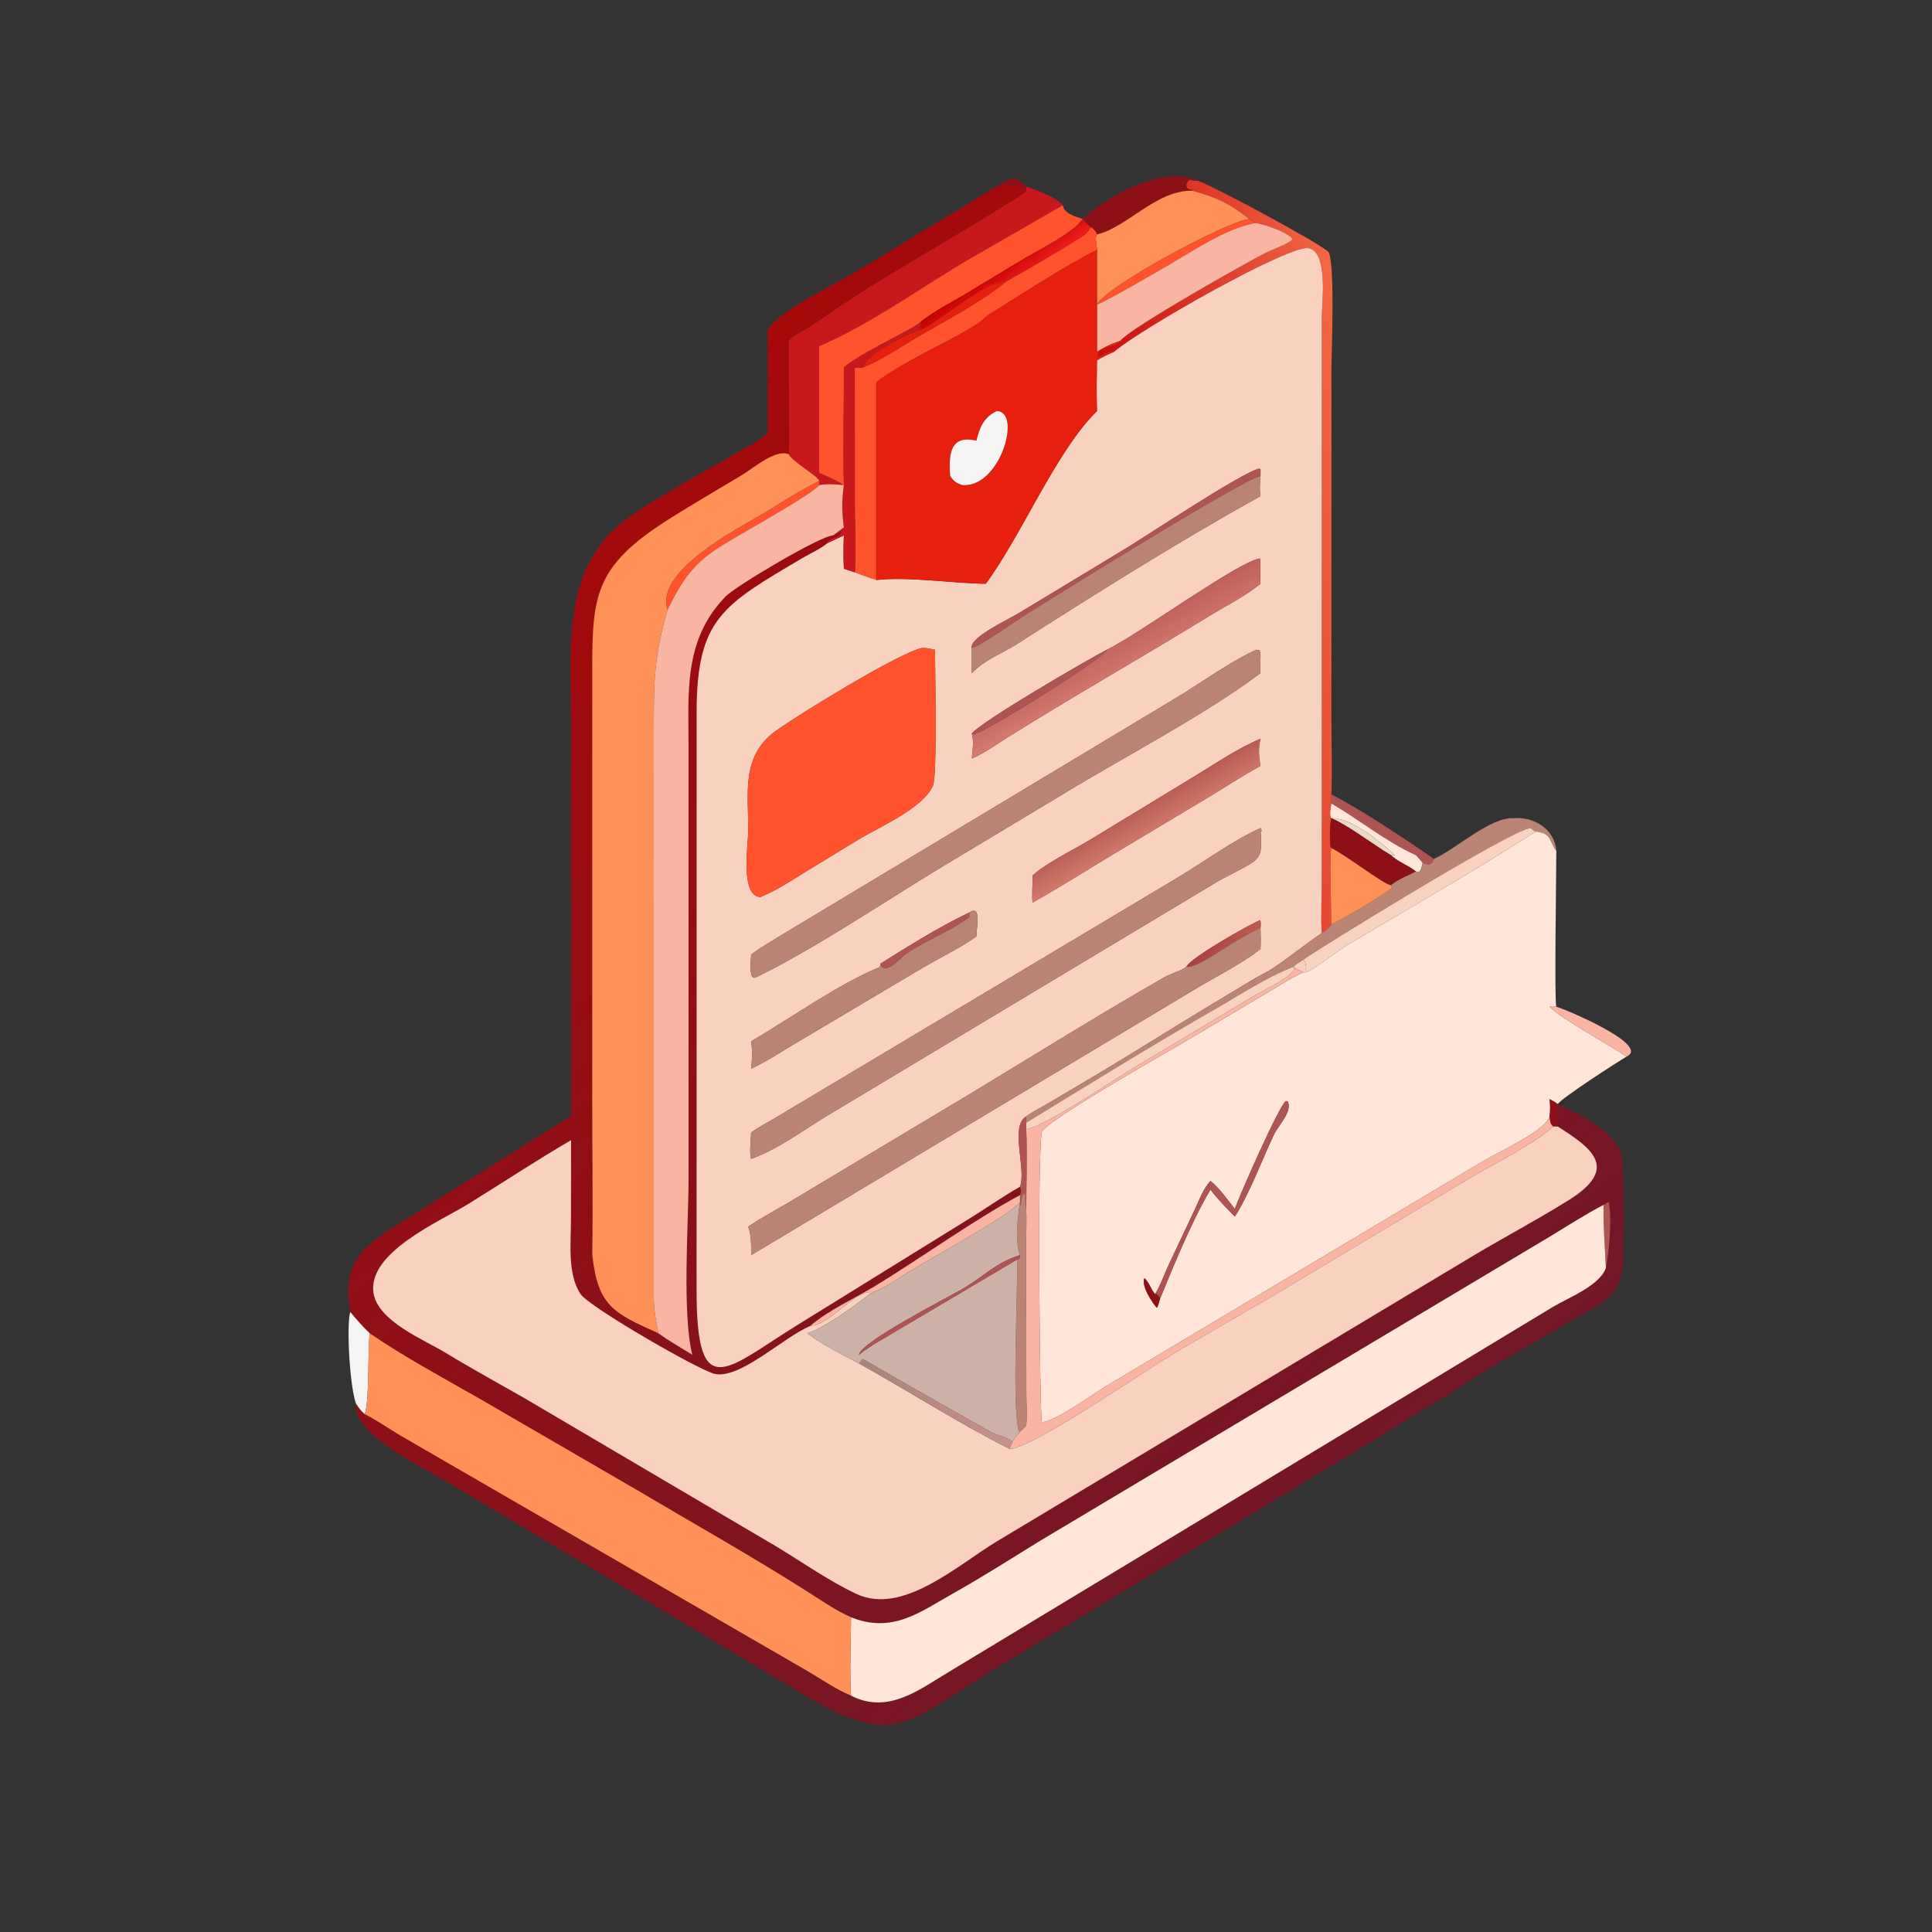 <svg width="100" height="100" viewBox="0 0 100 100" fill="none" xmlns="http://www.w3.org/2000/svg">
<rect x="0" y="0" width="100" height="100" fill="#333333" stroke="none"/>
<path d="M56.041 11.332C57.224 10.21 60.188 8.512 61.973 9.349C61.826 9.378 61.721 9.349 61.58 9.299C61.309 9.538 61.356 9.824 61.723 9.817L61.715 9.869C59.822 9.846 58.338 11.772 56.778 12.135C56.712 11.965 56.632 11.891 56.495 11.774C56.32 11.675 56.161 11.491 56.041 11.332Z" fill="#8D1017"/>
<path d="M51.587 9.653C52.272 9.214 52.515 9.011 53.118 9.653V9.869C52.739 9.397 52.151 9.628 51.648 9.651L51.587 9.653Z" fill="#8D1017"/>
<path d="M61.973 9.349C62.816 9.617 68.647 12.776 68.775 13.062C69.111 13.813 68.914 18.185 68.914 19.194L68.914 37.045C68.914 38.398 68.957 39.768 68.913 41.12C68.888 41.291 68.872 41.42 68.913 41.589C68.886 41.802 68.786 42.169 68.913 42.352C68.836 42.5 68.785 43.836 68.913 43.901C68.799 44.127 68.916 47.409 68.913 47.845C68.776 48.041 68.63 48.184 68.415 48.292C68.353 47.476 68.417 46.434 68.416 45.59L68.417 16.431C68.418 15.732 68.772 12.98 67.704 12.845C66.655 12.713 59.19 16.934 57.666 18.205C57.437 18.154 57.124 18.345 56.927 18.457L56.861 18.495L56.809 18.439C56.848 17.923 57.703 18.029 57.972 17.653C58.49 16.976 64.657 13.508 65.542 13.073C65.817 12.938 66.766 12.581 66.886 12.4L66.867 12.315C66.468 11.955 65.557 11.654 65.027 11.543C64.895 11.509 64.779 11.405 64.663 11.332C63.617 10.51 62.923 10.207 61.715 9.869L61.723 9.817C61.356 9.824 61.309 9.538 61.58 9.299C61.721 9.349 61.826 9.378 61.973 9.349Z" fill="url(#paint0_linear_11426_25405)"/>
<path d="M39.731 17.076C40.316 16.081 43.164 14.744 44.229 14.108L51.587 9.653L51.648 9.651C52.151 9.628 52.739 9.397 53.118 9.869C52.855 10.163 52.382 10.39 52.042 10.607C48.757 12.698 45.296 14.507 42.129 16.784C41.681 17.105 41.204 17.228 40.822 17.653C40.822 18.307 40.888 23.323 40.822 23.514C40.141 23.224 39.002 24.233 38.346 24.625C37.146 25.34 35.944 26.047 34.759 26.786C30.52 29.428 30.652 30.967 30.655 35.556L30.654 57.156C30.655 59.758 30.695 62.365 30.656 64.966C30.953 67.626 31.773 67.969 34.075 69.01C34.639 69.414 35.245 69.761 35.836 70.125C35.297 68.024 35.64 63.294 35.641 60.969L35.641 38.74C35.639 35.847 35.36 33.133 37.563 30.869C38.079 30.339 42.449 27.735 43.122 27.713C43.284 27.671 43.397 27.559 43.55 27.513C43.467 27.841 43.055 27.791 42.844 28.046L42.84 28.105C42.437 28.431 41.961 28.633 41.517 28.895C37.459 31.295 36.062 31.995 36.057 36.846L36.055 66.709C36.039 72.807 37.614 70.826 41.409 68.499L50.097 63.123C51.003 62.57 51.868 61.95 52.793 61.427C52.852 61.6 52.871 61.685 52.793 61.86C50.363 63.173 47.721 65.084 45.315 66.553C44.226 67.218 42.907 67.795 41.939 68.63C40.513 69.24 38.322 71.389 36.996 71.113C36.227 70.953 30.494 67.649 30.051 66.98C29.359 65.96 29.553 64.285 29.554 63.124L29.559 59.016C27.777 60.051 26.045 61.199 24.291 62.285C22.772 63.226 19.033 64.808 19.33 66.908C19.538 68.385 21.965 69.351 23.072 70.025C24.402 70.836 25.762 71.578 27.115 72.35L40.183 80.047C41.49 80.839 42.961 81.863 44.331 82.503C46.723 83.62 49.553 81.019 51.598 79.781L76.22 65.018C77.866 64.033 79.579 63.132 81.202 62.115C83.834 60.467 82.404 59.434 80.63 58.309C80.622 57.925 80.597 57.532 80.63 57.149C81.683 57.663 83.519 58.496 83.911 59.715C84.093 60.284 84.076 64.741 84.007 65.548C83.858 67.272 82.383 67.718 81.066 68.505C79.107 69.675 76.663 70.986 74.848 72.274C73.589 72.948 72.378 73.766 71.161 74.516L51.215 86.551C46.883 89.234 46.239 90.408 41.898 87.886L23.094 76.674C21.952 75.987 18.247 74.271 18.422 72.648C18.561 72.857 18.684 73.034 18.878 73.197C19.538 73.531 20.16 73.97 20.799 74.346L41.812 86.503C42.541 86.934 43.269 87.441 44.05 87.766C45.984 88.762 47.616 87.425 49.204 86.482L80.388 67.639C81.157 67.179 82.801 66.544 83.12 65.63C83.296 64.752 83.432 63.139 83.276 62.253L83.223 62.224L83.001 62.365C82.056 62.852 81.154 63.443 80.244 63.992L53.864 79.734C52.347 80.666 50.845 81.631 49.29 82.5C47.657 83.413 46.197 84.579 44.05 83.708C43.273 83.363 42.621 82.912 41.909 82.457C39.011 80.606 36.009 78.924 33.052 77.171L24.841 72.406C22.922 71.308 20.961 70.26 19.137 69.01C18.78 68.678 18.443 68.28 18.129 67.907C18.138 67.772 18.081 67.576 18.064 67.436C17.756 64.976 19.31 64.181 21.194 63.004L27.872 58.823C28.431 58.476 28.98 58.1 29.559 57.789L29.559 49.813C29.56 48.581 29.589 47.346 29.559 46.114L29.559 37.125C29.555 33.535 29.078 29.4 32.338 26.934C33.684 25.916 36.197 24.568 37.715 23.679C38.362 23.301 39.086 22.95 39.672 22.483L39.731 22.435V17.076Z" fill="url(#paint1_linear_11426_25405)"/>
<path d="M53.118 9.652C53.652 9.844 54.644 10.181 55.007 10.624L50.26 13.36C47.806 14.784 44.946 16.858 42.397 17.917V24.469C42.833 24.661 43.28 24.848 43.68 25.108C43.258 25.067 42.816 25.034 42.397 25.108V24.9C42.448 24.71 41.048 23.933 40.822 23.513C40.888 23.323 40.822 18.306 40.822 17.652C41.204 17.227 41.681 17.105 42.129 16.783C45.296 14.506 48.757 12.697 52.042 10.606C52.382 10.389 52.855 10.162 53.118 9.868V9.652Z" fill="#C9181D"/>
<path d="M56.778 12.135C58.338 11.773 59.822 9.846 61.715 9.869C62.923 10.207 63.617 10.51 64.663 11.332C63.453 11.493 57.321 14.767 56.778 15.762V12.935C56.778 12.721 56.65 12.296 56.778 12.135Z" fill="#FF9158"/>
<path d="M55.007 10.625C55.095 11.064 55.657 11.214 56.041 11.332C55.541 12.069 53.814 12.908 53.002 13.388L49.996 15.201C49.205 15.671 48.394 16.083 47.663 16.648C47.525 16.92 44.42 18.315 43.68 19.025C43.689 21.05 43.627 23.086 43.68 25.109C43.28 24.848 42.833 24.662 42.397 24.469V17.918C44.946 16.858 47.806 14.785 50.26 13.36L55.007 10.625Z" fill="#FF522D"/>
<path d="M64.664 11.332C64.78 11.405 64.895 11.509 65.027 11.543C63.532 11.742 61.527 13.129 60.187 13.893C59.765 14.134 57.069 15.7 56.778 15.762C57.321 14.766 63.453 11.493 64.664 11.332Z" fill="#FF522D"/>
<path d="M47.663 16.648C48.393 16.083 49.205 15.671 49.996 15.201L53.002 13.388C53.813 12.908 55.541 12.07 56.041 11.332C56.161 11.491 56.32 11.675 56.495 11.774C56.344 11.905 56.28 12.073 56.107 12.185C54.947 12.936 53.266 13.908 52.061 14.584C51.208 14.42 48.614 16.633 47.663 17.076V16.648Z" fill="url(#paint2_linear_11426_25405)"/>
<path d="M56.778 15.762C57.069 15.7 59.765 14.134 60.187 13.893C61.527 13.129 63.532 11.742 65.027 11.543C65.557 11.654 66.468 11.955 66.867 12.315L66.886 12.4C66.766 12.581 65.817 12.938 65.542 13.073C64.657 13.508 58.49 16.976 57.972 17.653C57.527 17.786 57.176 17.971 56.778 18.205V15.762Z" fill="#F9B5A1"/>
<path d="M52.061 14.584C53.266 13.907 54.947 12.936 56.107 12.185C56.28 12.073 56.344 11.904 56.495 11.773C56.632 11.89 56.712 11.965 56.778 12.134C56.65 12.296 56.778 12.72 56.778 12.934C55.169 13.743 52.856 15.236 51.263 16.239C50.974 16.42 50.74 16.68 50.449 16.856C48.79 17.863 46.923 18.628 45.356 19.777V30.02C44.982 29.912 44.611 29.758 44.243 29.627C44.325 28.556 44.246 27.311 44.245 26.222L44.243 19.025C44.378 19.051 44.525 19.031 44.661 19.025C45.632 18.629 46.525 18.01 47.426 17.482C48.785 16.685 50.876 15.587 52.061 14.584Z" fill="#FF522D"/>
<path d="M57.666 18.205C59.19 16.933 66.655 12.713 67.704 12.845C68.772 12.979 68.418 15.732 68.417 16.431L68.416 45.59C68.417 46.433 68.353 47.475 68.415 48.291C67.617 48.84 66.657 49.607 65.915 50.098C65.573 50.324 65.188 50.503 64.834 50.712L62.272 52.255C60.434 53.361 58.624 54.519 56.779 55.614L54.238 57.118C53.877 57.332 53.45 57.535 53.118 57.788C52.247 58.272 53.145 60.554 52.793 61.426C51.868 61.949 51.003 62.569 50.097 63.123L41.409 68.498C37.614 70.826 36.039 72.806 36.055 66.709L36.057 36.845C36.062 31.995 37.459 31.295 41.517 28.895C41.961 28.633 42.437 28.431 42.84 28.104L43.679 27.713C43.658 28.292 43.65 28.861 43.679 29.44C43.867 29.501 44.06 29.556 44.243 29.627C44.611 29.758 44.982 29.912 45.356 30.019C47.059 29.837 49.259 30.192 51.024 30.215C52.905 27.666 54.691 23.304 56.778 21.278C56.751 20.408 56.763 19.525 56.778 18.654C57.055 18.473 57.366 18.344 57.666 18.205ZM65.243 24.642L65.246 24.309L65.191 24.254C64.353 24.399 59.233 27.818 58.093 28.497L52.694 31.758C52.152 32.091 50.2 32.982 50.298 33.533C50.303 33.969 50.3 34.405 50.298 34.841C51.065 34.068 51.779 33.886 52.651 33.327C56.675 30.749 61.079 27.984 65.243 25.679C65.178 25.34 65.222 24.985 65.243 24.642ZM57.294 33.632C56.239 34.167 50.692 37.407 50.298 37.973C50.423 38.347 50.334 38.875 50.298 39.264C50.978 38.972 51.608 38.508 52.236 38.116C55.629 35.993 59.11 34.023 62.52 31.928C63.411 31.381 64.434 30.874 65.243 30.215C65.216 29.925 65.249 29.011 65.224 28.909C64.169 29.015 59.106 32.726 57.294 33.632ZM50.166 47.231C48.585 47.992 47.047 48.952 45.563 49.887C45.566 49.959 45.554 49.993 45.532 50.06C43.51 50.866 40.822 52.763 38.88 53.901C38.948 54.395 38.935 54.819 38.88 55.314C39.649 54.961 40.384 54.466 41.115 54.036L47.759 50.092C48.458 49.684 50.009 48.883 50.538 48.467C50.533 48.016 50.828 46.808 50.166 47.231ZM65.243 48.047C65.251 47.911 65.28 47.757 65.222 47.629C64.636 47.864 61.626 49.574 61.407 50.04C61.148 50.25 60.581 50.402 60.257 50.589C56.926 52.498 53.664 54.527 50.382 56.516L40.828 62.237C40.127 62.648 39.397 63.034 38.727 63.491C38.904 63.964 38.875 64.468 38.88 64.965L62.022 51.099C63.132 50.44 64.203 49.916 65.243 49.126C65.26 48.764 65.259 48.409 65.243 48.047ZM47.768 33.533C46.694 33.685 41.337 36.982 40.159 37.829C38.342 39.136 38.743 41.062 38.73 43.029C38.725 43.685 38.302 46.392 39.356 46.429C40.202 46.094 40.935 45.59 41.707 45.117L44.425 43.46C45.461 42.828 47.781 41.84 48.29 40.667C48.522 40.132 48.395 34.669 48.395 33.632C48.186 33.588 47.982 33.541 47.768 33.533ZM65.027 33.632C63.557 34.31 62.167 35.355 60.773 36.184L40.495 48.371C39.954 48.703 39.383 49.027 38.88 49.413C38.875 49.611 38.723 50.785 39.128 50.587C42.098 49.155 45.94 46.567 48.812 44.834L54.975 41.13C58.138 39.201 62.383 36.993 65.243 34.841L65.233 34.76C65.191 34.424 65.299 33.954 65.203 33.661L65.027 33.632ZM65.243 38.24C64.099 38.71 62.884 39.54 61.813 40.19L56.486 43.43C55.601 43.972 54.186 44.642 53.455 45.309C53.456 45.493 53.39 46.612 53.455 46.711C54.884 45.907 56.264 45.037 57.666 44.188L62.486 41.304C63.408 40.751 64.299 40.161 65.243 39.643C65.155 39.181 65.122 38.701 65.243 38.24ZM65.243 42.864C64.007 43.398 62.348 44.574 61.138 45.316L40.126 57.865C39.715 58.11 39.267 58.339 38.88 58.617C38.876 58.92 38.773 59.749 38.88 59.98C40.268 59.485 41.556 58.512 42.812 57.75L62.87 45.718C63.488 45.341 64.164 45.056 64.777 44.674C65.487 44.23 65.189 43.666 65.296 42.944L65.243 42.864Z" fill="#F8D1BF"/>
<path d="M45.356 19.776C46.923 18.627 48.79 17.862 50.449 16.856C50.74 16.679 50.974 16.419 51.263 16.238C52.856 15.236 55.169 13.743 56.778 12.934V15.761V18.204C57.176 17.971 57.527 17.785 57.972 17.652C57.703 18.028 56.848 17.922 56.809 18.438L56.861 18.494L56.927 18.456C57.124 18.344 57.437 18.153 57.666 18.204C57.366 18.344 57.055 18.473 56.778 18.654C56.763 19.524 56.751 20.407 56.778 21.278C54.691 23.303 52.905 27.665 51.024 30.214C49.259 30.191 47.059 29.837 45.356 30.019V19.776ZM51.587 21.278C50.898 21.621 50.713 22.119 50.538 22.811C49.181 22.487 49.093 23.509 49.182 24.642C49.368 24.912 49.495 25.005 49.805 25.108C51.788 25.261 52.903 21.283 51.587 21.278Z" fill="#E61F0E"/>
<path d="M47.663 17.076C48.614 16.632 51.208 14.419 52.061 14.583C50.876 15.586 48.785 16.684 47.426 17.481C46.525 18.009 45.632 18.628 44.661 19.024C44.795 18.344 47.041 17.225 47.663 17.076Z" fill="#E61F0E"/>
<path d="M43.679 19.024C44.42 18.314 47.525 16.919 47.663 16.646V17.075C47.041 17.225 44.795 18.343 44.661 19.024C44.524 19.03 44.378 19.05 44.243 19.024L44.245 26.221C44.246 27.31 44.325 28.555 44.243 29.626C44.06 29.555 43.867 29.5 43.679 29.439C43.65 28.86 43.658 28.291 43.679 27.712L42.84 28.103L42.844 28.045C43.055 27.79 43.467 27.839 43.55 27.512C43.397 27.557 43.284 27.67 43.122 27.712C43.303 27.567 43.493 27.434 43.679 27.298C43.576 26.524 43.562 25.883 43.679 25.108C43.627 23.085 43.689 21.049 43.679 19.024Z" fill="#C9181D"/>
<path d="M50.538 22.811C50.713 22.119 50.898 21.621 51.587 21.277C52.903 21.283 51.788 25.261 49.805 25.108C49.495 25.005 49.368 24.912 49.182 24.641C49.093 23.509 49.181 22.486 50.538 22.811Z" fill="#F6F4F2"/>
<path d="M30.656 64.964C30.695 62.363 30.655 59.756 30.654 57.155L30.655 35.555C30.651 30.965 30.52 29.426 34.759 26.784C35.944 26.045 37.146 25.338 38.346 24.623C39.002 24.232 40.141 23.223 40.822 23.513C41.048 23.932 42.448 24.71 42.397 24.9C41.371 25.4 40.423 26.039 39.443 26.621C38.218 27.349 33.873 29.566 34.553 31.564C33.848 34.042 33.84 35.187 33.84 37.81L33.838 66.282C33.831 67.632 33.833 67.718 34.075 69.009C31.773 67.968 30.953 67.625 30.656 64.964Z" fill="#FF9158"/>
<path d="M65.243 24.642C64.368 24.769 54.349 31.035 53.18 31.755C52.727 32.033 50.599 33.542 50.298 33.532C50.2 32.981 52.152 32.091 52.694 31.757L58.093 28.497C59.233 27.817 64.353 24.399 65.191 24.254L65.246 24.309L65.243 24.642Z" fill="#AE5452"/>
<path d="M50.298 33.533C50.599 33.543 52.728 32.034 53.18 31.756C54.349 31.036 64.368 24.77 65.243 24.643C65.222 24.986 65.178 25.34 65.243 25.68C61.079 27.984 56.675 30.75 52.651 33.328C51.779 33.887 51.065 34.068 50.298 34.841C50.3 34.405 50.303 33.969 50.298 33.533Z" fill="#BA8474"/>
<path d="M34.553 31.565C33.873 29.566 38.218 27.35 39.443 26.622C40.423 26.04 41.371 25.4 42.397 24.9V25.108C42.175 25.463 39.207 27.153 38.759 27.413C36.502 28.717 35.724 29.128 34.553 31.565Z" fill="#FF522D"/>
<path d="M42.397 25.108C42.816 25.035 43.258 25.067 43.679 25.108C43.562 25.884 43.576 26.525 43.679 27.298C43.493 27.435 43.303 27.568 43.122 27.713C42.449 27.734 38.079 30.339 37.563 30.868C35.36 33.132 35.639 35.846 35.641 38.739L35.641 60.968C35.64 63.293 35.297 68.024 35.836 70.124C35.245 69.761 34.639 69.413 34.075 69.01C33.833 67.719 33.831 67.633 33.838 66.283L33.84 37.811C33.84 35.188 33.848 34.042 34.553 31.565C35.724 29.128 36.502 28.717 38.759 27.413C39.207 27.153 42.175 25.463 42.397 25.108Z" fill="#F9B5A1"/>
<path d="M57.294 33.631C59.106 32.726 64.169 29.015 65.224 28.908C65.249 29.01 65.216 29.924 65.243 30.214C64.434 30.873 63.412 31.38 62.52 31.928C59.11 34.022 55.629 35.992 52.236 38.115C51.608 38.507 50.978 38.971 50.298 39.264C50.334 38.874 50.423 38.347 50.298 37.972L50.37 38.011C50.952 37.945 57.246 34 57.294 33.631Z" fill="url(#paint3_linear_11426_25405)"/>
<path d="M39.356 46.429C38.302 46.392 38.725 43.686 38.73 43.029C38.743 41.062 38.342 39.137 40.159 37.83C41.337 36.983 46.694 33.686 47.768 33.533C47.982 33.541 48.186 33.589 48.395 33.632C48.395 34.67 48.522 40.133 48.29 40.667C47.781 41.841 45.461 42.828 44.425 43.46L41.707 45.118C40.935 45.591 40.202 46.094 39.356 46.429Z" fill="#FF522D"/>
<path d="M38.88 49.412C39.383 49.026 39.954 48.702 40.495 48.37L60.773 36.183C62.167 35.355 63.557 34.31 65.027 33.631L65.203 33.66C65.299 33.953 65.191 34.424 65.233 34.759L65.243 34.84C62.383 36.992 58.138 39.201 54.975 41.13L48.812 44.833C45.94 46.567 42.098 49.154 39.128 50.587C38.723 50.785 38.875 49.611 38.88 49.412Z" fill="#BA8474"/>
<path d="M50.298 37.972C50.692 37.407 56.239 34.166 57.294 33.631C57.246 34 50.952 37.945 50.37 38.011L50.298 37.972Z" fill="#AE5452"/>
<path d="M53.455 45.308C54.186 44.642 55.601 43.972 56.486 43.43L61.813 40.19C62.884 39.54 64.099 38.709 65.243 38.24C65.122 38.701 65.155 39.18 65.243 39.643C64.299 40.16 63.408 40.751 62.486 41.304L57.666 44.187C56.264 45.037 54.884 45.907 53.455 46.711C53.39 46.612 53.456 45.493 53.455 45.308Z" fill="url(#paint4_linear_11426_25405)"/>
<path d="M68.913 41.119C70.285 41.802 72.845 43.493 74.218 44.457C74.12 44.785 73.932 44.804 73.636 44.664C73.527 44.522 73.405 44.395 73.282 44.264C71.746 43.573 70.374 42.438 68.913 41.589C68.872 41.42 68.889 41.29 68.913 41.119Z" fill="#AE5452"/>
<path d="M68.913 41.588C70.374 42.437 71.746 43.572 73.282 44.264C73.405 44.394 73.527 44.522 73.636 44.663C73.58 44.841 73.564 45.25 73.282 45.103C72.876 44.781 72.388 44.627 71.994 44.264H72.203C71.482 43.597 69.951 42.322 68.913 42.351C68.786 42.168 68.886 41.801 68.913 41.588Z" fill="#FFE6D8"/>
<path d="M74.218 44.457C75.372 43.946 77.137 42.276 78.348 42.352C79.399 42.25 80.489 42.938 80.555 44.048C80.15 43.485 80.329 43.143 79.495 43.041C79.379 42.999 79.319 42.944 79.229 42.864C78.342 42.85 67.528 49.553 67.476 49.667C67.285 49.78 67.106 49.878 66.952 50.039C65.529 50.591 64.246 51.457 62.927 52.213C59.617 54.108 56.372 56.12 53.118 58.11V57.788C53.45 57.535 53.877 57.332 54.238 57.117L56.779 55.614C58.624 54.519 60.434 53.361 62.272 52.254L64.834 50.712C65.188 50.503 65.573 50.324 65.915 50.098C66.657 49.606 67.617 48.84 68.415 48.291C68.63 48.183 68.776 48.04 68.913 47.844C69.26 47.713 71.907 46.161 72.046 45.939L71.994 45.82C72.24 45.565 72.945 45.286 73.282 45.104C73.564 45.25 73.58 44.842 73.636 44.664C73.932 44.804 74.12 44.785 74.218 44.457Z" fill="#BA8474"/>
<path d="M68.913 42.352C69.951 42.323 71.482 43.598 72.203 44.265H71.994C71.102 43.736 69.756 42.703 68.913 42.352Z" fill="#EADAC5"/>
<path d="M68.913 43.9C68.785 43.835 68.836 42.499 68.913 42.352C69.756 42.703 71.102 43.735 71.994 44.264C72.388 44.628 72.876 44.782 73.282 45.104C72.945 45.286 72.24 45.565 71.994 45.82C71.64 45.796 69.606 44.217 68.913 43.9Z" fill="#8D1017"/>
<path d="M38.88 58.617C39.267 58.339 39.715 58.109 40.126 57.865L61.138 45.315C62.348 44.573 64.007 43.398 65.243 42.863L65.296 42.944C65.189 43.666 65.487 44.23 64.777 44.673C64.164 45.056 63.488 45.34 62.87 45.718L42.812 57.75C41.556 58.511 40.268 59.485 38.88 59.98C38.773 59.748 38.876 58.919 38.88 58.617Z" fill="#BA8474"/>
<path d="M67.476 49.667C67.529 49.553 78.342 42.85 79.229 42.863C79.319 42.944 79.38 42.999 79.495 43.04C77.668 44.2 75.844 45.318 73.978 46.41L69.841 48.853C69.218 49.218 68.13 50.096 67.644 50.32L67.591 50.22C67.611 49.967 67.597 49.893 67.476 49.667Z" fill="#F8D1BF"/>
<path d="M67.644 50.321C68.13 50.096 69.218 49.218 69.841 48.854L73.978 46.41C75.844 45.319 77.668 44.201 79.495 43.041C80.329 43.144 80.15 43.486 80.555 44.049C80.557 45.069 80.445 51.835 80.555 52.111C80.403 52.08 80.355 52.057 80.206 52.111C80.86 52.765 83.289 54.074 84.192 54.688C83.713 54.97 80.783 56.86 80.63 57.149C80.501 57.045 80.35 56.972 80.206 56.893C80.244 57.18 80.245 57.501 80.206 57.788C79.993 58.532 77.627 59.59 76.767 60.097L57.283 71.726C56.663 72.099 54.599 73.595 53.92 73.611C53.828 73.385 53.673 59.427 53.932 58.55C54.615 57.715 60.616 54.349 61.945 53.554L65.637 51.356C66.238 51.006 66.839 50.602 67.476 50.321C67.526 50.336 67.591 50.323 67.644 50.321ZM62.657 61.126C62.284 61.51 62.089 62.082 61.861 62.563L60.471 65.51C60.25 65.987 60.067 66.536 59.788 66.98C59.56 66.748 59.473 66.336 59.229 66.162C59.08 66.584 59.606 67.356 59.853 67.664L59.903 67.671C59.956 67.523 60.002 67.376 60.044 67.223C60.75 65.513 61.711 63.135 62.657 61.574C63.018 62.067 63.487 62.529 63.913 62.968C64.591 61.973 65.399 59.849 65.957 58.693C66.165 58.262 66.928 57.491 66.642 56.999L66.553 56.992C66.182 57.276 64.208 61.766 63.913 62.573C63.536 62.102 63.125 61.504 62.657 61.126Z" fill="#FFE6D8"/>
<path d="M68.913 47.844C68.916 47.408 68.799 44.127 68.913 43.9C69.606 44.217 71.64 45.796 71.995 45.82L72.047 45.939C71.907 46.161 69.26 47.713 68.913 47.844Z" fill="#FF9158"/>
<path d="M50.166 47.231C50.828 46.808 50.533 48.016 50.538 48.466C50.009 48.882 48.458 49.684 47.759 50.092L41.115 54.036C40.384 54.466 39.649 54.96 38.88 55.314C38.935 54.819 38.948 54.395 38.88 53.901C40.822 52.763 43.51 50.866 45.532 50.06C45.554 49.993 45.566 49.959 45.563 49.887C45.822 50.555 46.609 49.556 46.894 49.364C47.935 48.664 49.175 48.208 50.175 47.461L50.166 47.231Z" fill="#BA8474"/>
<path d="M45.563 49.886C47.047 48.951 48.586 47.991 50.166 47.23L50.175 47.46C49.175 48.208 47.935 48.663 46.894 49.364C46.609 49.555 45.822 50.555 45.563 49.886Z" fill="#AE5452"/>
<path d="M65.243 48.047C64.162 48.404 62.035 50.178 61.407 50.039C61.626 49.573 64.636 47.864 65.222 47.629C65.28 47.756 65.251 47.91 65.243 48.047Z" fill="url(#paint5_linear_11426_25405)"/>
<path d="M61.407 50.039C62.034 50.178 64.162 48.404 65.243 48.047C65.259 48.409 65.26 48.764 65.243 49.126C64.203 49.915 63.132 50.439 62.022 51.099L38.88 64.965C38.875 64.468 38.904 63.963 38.727 63.491C39.397 63.034 40.127 62.647 40.828 62.237L50.382 56.516C53.664 54.527 56.926 52.497 60.257 50.588C60.581 50.402 61.148 50.25 61.407 50.039Z" fill="#BA8474"/>
<path d="M66.952 50.04C67.106 49.879 67.285 49.78 67.476 49.668C67.597 49.894 67.611 49.968 67.591 50.221L67.644 50.321C67.591 50.324 67.526 50.337 67.476 50.321C67.295 50.216 67.114 50.193 66.952 50.04Z" fill="#F8D1BF"/>
<path d="M66.952 50.039C67.114 50.192 67.295 50.215 67.476 50.32C66.839 50.601 66.238 51.005 65.637 51.355L61.945 53.553C60.616 54.348 54.615 57.714 53.932 58.549C53.673 59.426 53.828 73.384 53.92 73.61C54.599 73.594 56.663 72.098 57.283 71.725L76.767 60.096C77.627 59.589 79.993 58.531 80.206 57.788C80.234 57.996 80.227 58.173 80.406 58.308C79.179 59.348 77.573 60.105 76.191 60.913L66.338 66.802C64.33 68.001 62.202 69.172 60.23 70.383C59.03 71.121 53.215 75.072 52.253 74.99C52.306 74.865 52.356 74.737 52.405 74.61C52.532 74.439 52.656 74.267 52.793 74.104L53.118 73.794C53.163 73.243 53.125 72.68 53.123 72.127L53.113 64.45C53.11 63.825 53.143 63.196 53.118 62.572C53.122 61.199 53.163 59.813 53.118 58.441C53.981 58.37 57.818 55.794 58.688 55.267L64.822 51.594C65.227 51.35 67.264 50.39 66.952 50.039Z" fill="#F9B5A1"/>
<path d="M53.118 58.11C56.372 56.12 59.617 54.108 62.927 52.212C64.246 51.457 65.529 50.591 66.952 50.039C67.264 50.39 65.227 51.35 64.822 51.594L58.688 55.267C57.818 55.794 53.981 58.37 53.118 58.441V58.11Z" fill="#F8D1BF"/>
<path d="M80.206 52.111C80.355 52.056 80.403 52.08 80.555 52.111C80.796 52.141 85.496 54.092 84.192 54.688C83.289 54.074 80.86 52.764 80.206 52.111Z" fill="#F9B5A1"/>
<path d="M62.657 61.126C63.125 61.504 63.536 62.102 63.913 62.573C64.208 61.766 66.181 57.276 66.553 56.992L66.642 56.999C66.928 57.491 66.165 58.262 65.957 58.693C65.399 59.849 64.591 61.973 63.913 62.968C63.487 62.529 63.018 62.067 62.657 61.574C62.476 61.42 62.573 61.416 62.633 61.21L62.657 61.126Z" fill="#AE5452"/>
<path d="M80.206 56.893C80.35 56.972 80.501 57.045 80.63 57.148C80.597 57.531 80.622 57.924 80.63 58.309H80.406C80.227 58.174 80.234 57.996 80.206 57.788C80.245 57.501 80.244 57.18 80.206 56.893Z" fill="#8D1017"/>
<path d="M52.793 61.427C53.145 60.555 52.247 58.273 53.118 57.789V58.111V58.443C53.163 59.815 53.122 61.2 53.118 62.573C53.066 62.321 53.073 62.072 53.072 61.816L53.032 61.788L52.942 61.841C52.854 62.029 52.853 62.228 52.837 62.433L52.793 62.235C52.799 62.11 52.795 61.986 52.793 61.861C52.872 61.685 52.852 61.601 52.793 61.427Z" fill="#AE5452"/>
<path d="M52.253 74.991C53.215 75.073 59.029 71.121 60.23 70.384C62.202 69.172 64.33 68.002 66.338 66.803L76.191 60.913C77.573 60.105 79.179 59.349 80.406 58.309H80.63C82.404 59.433 83.834 60.467 81.202 62.115C79.579 63.132 77.866 64.032 76.22 65.018L51.598 79.78C49.553 81.018 46.723 83.62 44.331 82.503C42.961 81.863 41.49 80.839 40.183 80.046L27.115 72.35C25.762 71.578 24.402 70.835 23.072 70.025C21.965 69.351 19.538 68.384 19.33 66.908C19.033 64.808 22.772 63.225 24.291 62.285C26.045 61.199 27.777 60.051 29.559 59.015L29.554 63.124C29.553 64.285 29.359 65.96 30.051 66.98C30.494 67.648 36.227 70.953 36.996 71.113C38.322 71.388 40.513 69.239 41.939 68.629C43.029 68.53 43.889 67.079 44.984 66.877L45.016 66.98C44.281 67.563 42.672 68.734 41.791 69.01C42.583 69.632 43.575 70.085 44.458 70.57C47.063 72.018 49.593 73.654 52.253 74.991Z" fill="#F8D1BF"/>
<path d="M59.788 66.98C60.067 66.536 60.25 65.987 60.471 65.51L61.861 62.562C62.089 62.082 62.284 61.509 62.657 61.125L62.633 61.21C62.573 61.416 62.476 61.42 62.657 61.573C61.711 63.134 60.75 65.512 60.043 67.223C59.987 67.102 59.924 67.011 59.788 66.98Z" fill="#AE5452"/>
<path d="M52.793 62.235L52.837 62.433C52.853 62.228 52.854 62.029 52.942 61.841L53.032 61.787L53.072 61.815C53.072 62.071 53.066 62.321 53.118 62.573C53.143 63.197 53.11 63.826 53.113 64.451L53.123 72.128C53.125 72.68 53.163 73.244 53.118 73.794L52.793 74.105L52.723 74.054C52.369 72.64 52.687 66.959 52.645 65.193C52.7 65.18 52.733 65.152 52.779 65.12L52.793 64.966C52.511 64.15 52.68 63.069 52.793 62.235Z" fill="#BA8474"/>
<path d="M41.939 68.629C42.907 67.794 44.226 67.217 45.315 66.552C47.721 65.083 50.363 63.172 52.793 61.859C52.795 61.984 52.799 62.109 52.793 62.234C51.933 63.13 48.074 65.162 46.834 65.963C45.903 66.564 45.956 66.538 45.016 66.98L44.984 66.876C43.889 67.079 43.029 68.53 41.939 68.629Z" fill="#F9B5A1"/>
<path d="M83.001 62.365L83.223 62.225L83.276 62.253C83.432 63.139 83.297 64.752 83.12 65.63C83.071 64.541 82.977 63.456 83.001 62.365Z" fill="#AE5452"/>
<path d="M45.016 66.98C45.956 66.539 45.903 66.564 46.834 65.963C48.075 65.162 51.933 63.13 52.793 62.234C52.68 63.069 52.511 64.15 52.793 64.965C51.538 65.352 50.908 66.082 49.847 66.701C49.106 67.133 44.511 69.482 44.459 70.125C44.965 69.707 45.571 69.385 46.133 69.045L52.645 65.193C52.687 66.959 52.369 72.64 52.723 74.053L52.793 74.105C52.656 74.268 52.532 74.439 52.405 74.611C52.095 74.368 51.593 74.301 51.243 74.101C49.05 72.848 46.843 71.616 44.661 70.34L44.459 70.57C43.575 70.085 42.583 69.632 41.791 69.01C42.672 68.734 44.281 67.563 45.016 66.98Z" fill="#CBB1A6"/>
<path d="M44.05 83.708C46.197 84.579 47.657 83.413 49.29 82.5C50.845 81.631 52.347 80.666 53.864 79.734L80.244 63.992C81.154 63.443 82.056 62.852 83.001 62.365C82.977 63.456 83.071 64.541 83.12 65.63C82.801 66.544 81.157 67.18 80.388 67.639L49.204 86.482C47.616 87.425 45.984 88.762 44.05 87.766C43.962 86.445 44.049 85.038 44.05 83.708Z" fill="#FFE6D8"/>
<path d="M52.793 64.965L52.779 65.119C52.733 65.151 52.7 65.18 52.645 65.192L46.133 69.045C45.571 69.384 44.965 69.706 44.459 70.124C44.511 69.482 49.106 67.133 49.847 66.7C50.908 66.081 51.538 65.352 52.793 64.965Z" fill="#AE5452"/>
<path d="M60.043 67.223C60.002 67.376 59.956 67.523 59.903 67.671L59.853 67.664C59.606 67.356 59.08 66.584 59.229 66.162C59.473 66.335 59.56 66.748 59.788 66.98C59.924 67.012 59.987 67.102 60.043 67.223Z" fill="#8D1017"/>
<path d="M18.422 72.647C18.091 71.679 17.93 68.56 18.129 67.906C18.443 68.279 18.78 68.677 19.137 69.01C19.027 69.933 19.123 72.588 18.878 73.196C18.684 73.033 18.561 72.856 18.422 72.647Z" fill="#F6F4F2"/>
<path d="M19.136 69.01C20.961 70.259 22.922 71.308 24.841 72.405L33.052 77.171C36.009 78.924 39.011 80.606 41.909 82.456C42.621 82.911 43.273 83.363 44.05 83.707C44.049 85.037 43.962 86.445 44.05 87.765C43.269 87.44 42.541 86.933 41.812 86.502L20.799 74.346C20.16 73.97 19.538 73.531 18.878 73.196C19.123 72.588 19.027 69.933 19.136 69.01Z" fill="#FF9158"/>
<path d="M44.459 70.57L44.661 70.34C46.843 71.615 49.05 72.848 51.243 74.101C51.593 74.301 52.095 74.368 52.405 74.61C52.356 74.738 52.306 74.865 52.253 74.99C49.593 73.653 47.063 72.017 44.459 70.57Z" fill="url(#paint6_linear_11426_25405)"/>
<defs>
<linearGradient id="paint0_linear_11426_25405" x1="58.052" y1="29.468" x2="70.438" y2="28.046" gradientUnits="userSpaceOnUse">
<stop stop-color="#C90C0B"/>
<stop offset="1" stop-color="#F46644"/>
</linearGradient>
<linearGradient id="paint1_linear_11426_25405" x1="25.257" y1="29.044" x2="68.003" y2="79.933" gradientUnits="userSpaceOnUse">
<stop stop-color="#A5090A"/>
<stop offset="1" stop-color="#731727"/>
</linearGradient>
<linearGradient id="paint2_linear_11426_25405" x1="51.557" y1="13.727" x2="52.409" y2="14.854" gradientUnits="userSpaceOnUse">
<stop stop-color="#C60001"/>
<stop offset="1" stop-color="#EA1B1B"/>
</linearGradient>
<linearGradient id="paint3_linear_11426_25405" x1="57.313" y1="33.151" x2="58.249" y2="34.888" gradientUnits="userSpaceOnUse">
<stop stop-color="#C0605A"/>
<stop offset="1" stop-color="#D37A6D"/>
</linearGradient>
<linearGradient id="paint4_linear_11426_25405" x1="58.935" y1="41.861" x2="59.614" y2="43.041" gradientUnits="userSpaceOnUse">
<stop stop-color="#BB5D54"/>
<stop offset="1" stop-color="#CE7968"/>
</linearGradient>
<linearGradient id="paint5_linear_11426_25405" x1="62.37" y1="48.32" x2="64.447" y2="49.367" gradientUnits="userSpaceOnUse">
<stop stop-color="#A93F44"/>
<stop offset="1" stop-color="#BD5B4D"/>
</linearGradient>
<linearGradient id="paint6_linear_11426_25405" x1="47.293" y1="73.59" x2="49.533" y2="71.582" gradientUnits="userSpaceOnUse">
<stop stop-color="#AB8277"/>
<stop offset="1" stop-color="#C8928E"/>
</linearGradient>
</defs>
</svg>
